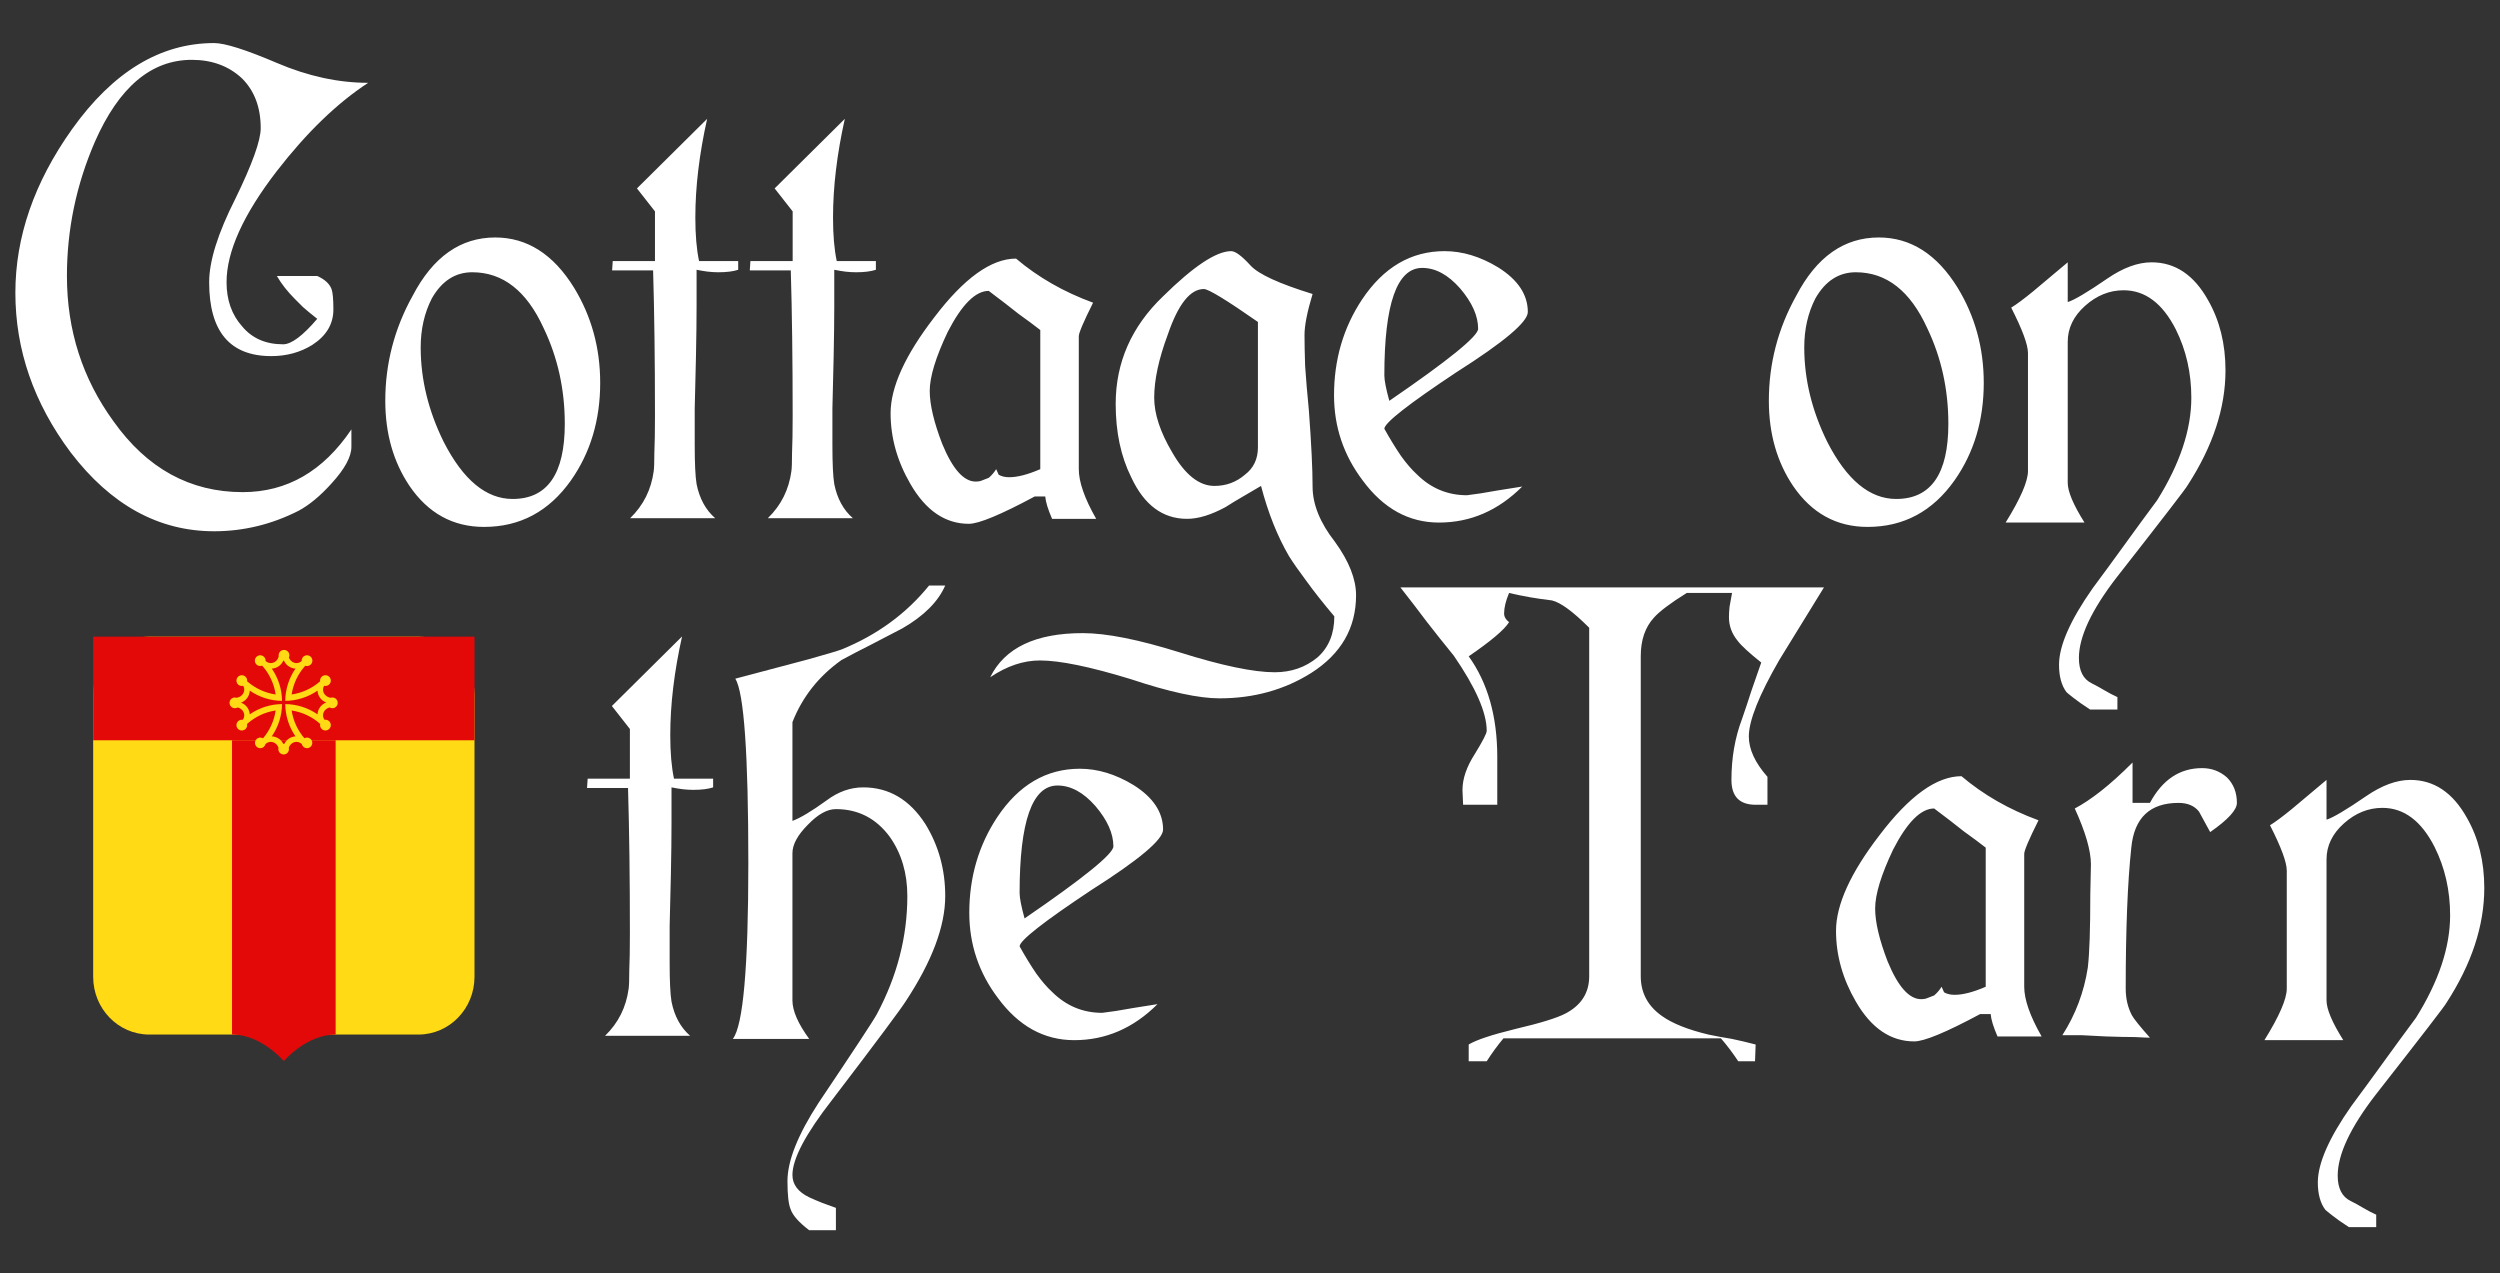<svg width="483" height="246" viewBox="0 0 483 246" fill="none" xmlns="http://www.w3.org/2000/svg">
<rect x="0" y="0" width="483" height="246" fill="#333333" stroke="none"/>
<path d="M71.13 16C65.37 16 59.49 14.72 53.49 12.16C47.49 9.6 43.45 8.32 41.37 8.32C30.97 8.32 21.81 13.88 13.89 25C6.61 35.24 2.97 45.76 2.97 56.56C2.97 67.6 6.53 77.88 13.65 87.4C21.41 97.56 30.65 102.64 41.37 102.64C47.05 102.64 52.49 101.32 57.69 98.68C59.77 97.56 61.89 95.8 64.05 93.4C66.61 90.6 67.89 88.24 67.89 86.32V82.96C62.45 91.04 55.45 95.08 46.89 95.08C36.73 95.08 28.41 90.52 21.93 81.4C15.93 73.16 12.93 63.8 12.93 53.32C12.93 44.36 14.73 35.72 18.33 27.4C22.97 16.84 29.21 11.56 37.05 11.56C40.97 11.56 44.21 12.76 46.77 15.16C49.17 17.56 50.37 20.76 50.37 24.76C50.37 27.16 48.73 31.72 45.45 38.44C42.09 45.08 40.41 50.44 40.41 54.52C40.41 64.04 44.41 68.8 52.41 68.8C55.37 68.8 58.01 68.08 60.33 66.64C63.05 64.88 64.41 62.6 64.41 59.8C64.41 57.8 64.29 56.48 64.05 55.84C63.65 54.8 62.73 53.96 61.29 53.32H53.49C54.37 54.84 55.53 56.32 56.97 57.76C57.37 58.16 57.89 58.68 58.53 59.32C59.25 59.96 60.17 60.72 61.29 61.6C58.49 64.88 56.29 66.52 54.69 66.52C51.33 66.52 48.69 65.36 46.77 63.04C44.77 60.8 43.77 57.96 43.77 54.52C43.77 48.6 47.01 41.44 53.49 33.04C59.25 25.6 65.13 19.92 71.13 16ZM115.957 73.96C115.957 67.24 114.277 61.12 110.917 55.6C106.917 49.12 101.837 45.88 95.677 45.88C88.957 45.88 83.637 49.64 79.717 57.16C76.197 63.48 74.437 70.24 74.437 77.44C74.437 83.76 75.997 89.24 79.117 93.88C82.717 99.16 87.517 101.8 93.517 101.8C100.477 101.8 106.077 98.8 110.317 92.8C114.077 87.44 115.957 81.16 115.957 73.96ZM109.117 81.88C109.117 91.56 105.757 96.4 99.037 96.4C93.917 96.4 89.477 92.72 85.717 85.36C82.757 79.36 81.277 73.28 81.277 67.12C81.277 63.6 81.997 60.44 83.437 57.64C85.357 54.28 87.957 52.6 91.237 52.6C97.157 52.6 101.757 56.2 105.037 63.4C107.757 69.08 109.117 75.24 109.117 81.88ZM142.62 52.12V50.44H135.06C134.58 48.2 134.34 45.4 134.34 42.04C134.34 36.12 135.1 29.76 136.62 22.96L123.06 36.4L126.54 40.84V50.44H118.38L118.26 52.24H126.18C126.42 60.32 126.54 69.68 126.54 80.32C126.54 83.36 126.5 85.76 126.42 87.52C126.42 89.28 126.38 90.44 126.3 91C125.82 94.6 124.3 97.64 121.74 100.12H138.18C136.34 98.52 135.14 96.32 134.58 93.52C134.34 92.08 134.22 89.56 134.22 85.96C134.22 84.04 134.22 81.68 134.22 78.88C134.3 76.08 134.38 72.76 134.46 68.92C134.54 65.08 134.58 61.8 134.58 59.08C134.58 56.28 134.58 53.96 134.58 52.12C135.38 52.28 136.1 52.4 136.74 52.48C137.46 52.56 138.14 52.6 138.78 52.6C140.38 52.6 141.66 52.44 142.62 52.12ZM169.221 52.12V50.44H161.661C161.181 48.2 160.941 45.4 160.941 42.04C160.941 36.12 161.701 29.76 163.221 22.96L149.661 36.4L153.141 40.84V50.44H144.981L144.861 52.24H152.781C153.021 60.32 153.141 69.68 153.141 80.32C153.141 83.36 153.101 85.76 153.021 87.52C153.021 89.28 152.981 90.44 152.901 91C152.421 94.6 150.901 97.64 148.341 100.12H164.781C162.941 98.52 161.741 96.32 161.181 93.52C160.941 92.08 160.821 89.56 160.821 85.96C160.821 84.04 160.821 81.68 160.821 78.88C160.901 76.08 160.981 72.76 161.061 68.92C161.141 65.08 161.181 61.8 161.181 59.08C161.181 56.28 161.181 53.96 161.181 52.12C161.981 52.28 162.701 52.4 163.341 52.48C164.061 52.56 164.741 52.6 165.381 52.6C166.981 52.6 168.261 52.44 169.221 52.12ZM211.783 100.24C209.543 96.32 208.423 93.12 208.423 90.64V64.96C208.423 64.32 209.343 62.16 211.183 58.48C205.503 56.4 200.543 53.56 196.303 49.96C191.503 49.96 186.223 53.76 180.463 61.36C174.863 68.64 172.063 74.8 172.063 79.84C172.063 84.56 173.343 89.12 175.903 93.52C178.863 98.64 182.623 101.2 187.183 101.2C189.103 101.2 193.343 99.44 199.903 95.92H203.263L202.303 95.44L201.943 95.92C202.023 96.96 202.463 98.4 203.263 100.24H211.783ZM200.983 90.64C198.583 91.68 196.583 92.2 194.983 92.2C194.183 92.2 193.503 92.04 192.943 91.72L192.463 90.64C192.063 91.28 191.583 91.84 191.023 92.32L189.463 92.92C189.223 93 188.903 93.04 188.503 93.04C186.183 93.04 184.023 90.6 182.023 85.72C180.423 81.56 179.623 78.16 179.623 75.52C179.623 72.8 180.783 69 183.103 64.12C185.823 58.84 188.463 56.2 191.023 56.2C193.263 57.88 195.183 59.36 196.783 60.64C198.463 61.84 199.863 62.88 200.983 63.76V90.64ZM261.991 115C261.991 111.88 260.631 108.44 257.911 104.68C255.031 101 253.591 97.44 253.591 94C253.591 90.64 253.351 85.72 252.871 79.24C252.551 75.96 252.311 73.12 252.151 70.72C252.071 68.32 252.031 66.32 252.031 64.72C252.031 62.88 252.551 60.24 253.591 56.8C247.111 54.8 243.111 52.96 241.591 51.28C239.911 49.44 238.671 48.52 237.871 48.52C234.991 48.52 230.591 51.44 224.671 57.28C218.591 63.12 215.551 70.04 215.551 78.04C215.551 83.48 216.551 88.2 218.551 92.2C221.031 97.56 224.631 100.24 229.351 100.24C231.511 100.24 233.991 99.48 236.791 97.96C237.911 97.24 239.031 96.56 240.151 95.92C241.351 95.2 242.511 94.52 243.631 93.88C244.991 99.08 246.791 103.6 249.031 107.44C249.831 108.72 250.951 110.32 252.391 112.24C253.831 114.24 255.631 116.52 257.791 119.08C257.791 122.44 256.711 125.08 254.551 127C252.231 128.92 249.471 129.88 246.271 129.88C242.191 129.88 236.071 128.6 227.911 126.04C219.991 123.56 213.751 122.32 209.191 122.32C200.071 122.32 194.111 125.16 191.311 130.84C194.511 128.68 197.711 127.6 200.911 127.6C204.751 127.6 210.591 128.8 218.431 131.2C225.871 133.68 231.591 134.92 235.591 134.92C242.231 134.92 248.151 133.28 253.351 130C259.111 126.32 261.991 121.32 261.991 115ZM243.031 86.44C243.031 88.68 242.191 90.44 240.511 91.72C238.831 93.16 236.871 93.88 234.631 93.88C231.671 93.88 228.951 91.72 226.471 87.4C224.151 83.48 222.991 79.96 222.991 76.84C222.991 73.4 223.871 69.32 225.631 64.6C227.631 58.76 229.951 55.84 232.591 55.84C233.471 55.84 236.951 57.96 243.031 62.2V86.44ZM295.175 60.28C295.175 56.92 293.255 54.04 289.415 51.64C285.975 49.56 282.535 48.52 279.095 48.52C272.615 48.52 267.295 51.64 263.135 57.88C259.535 63.32 257.735 69.48 257.735 76.36C257.735 82.44 259.575 87.92 263.255 92.8C267.255 98.24 272.175 100.96 278.015 100.96C284.095 100.96 289.455 98.64 294.095 94C290.495 94.56 287.815 95 286.055 95.32C284.375 95.56 283.495 95.68 283.415 95.68C279.655 95.68 276.415 94.32 273.695 91.6C272.735 90.72 271.735 89.56 270.695 88.12C269.655 86.6 268.575 84.84 267.455 82.84C267.455 81.72 272.095 78.08 281.375 71.92C290.575 66.08 295.175 62.2 295.175 60.28ZM285.575 63.52C285.575 64.96 279.855 69.6 268.415 77.44C267.775 75.12 267.455 73.48 267.455 72.52C267.455 58.68 269.895 51.76 274.775 51.76C277.335 51.76 279.775 53.08 282.095 55.72C284.415 58.44 285.575 61.04 285.575 63.52ZM383.262 73.96C383.262 67.24 381.582 61.12 378.222 55.6C374.222 49.12 369.142 45.88 362.982 45.88C356.262 45.88 350.942 49.64 347.022 57.16C343.502 63.48 341.742 70.24 341.742 77.44C341.742 83.76 343.302 89.24 346.422 93.88C350.022 99.16 354.822 101.8 360.822 101.8C367.782 101.8 373.382 98.8 377.622 92.8C381.382 87.44 383.262 81.16 383.262 73.96ZM376.422 81.88C376.422 91.56 373.062 96.4 366.342 96.4C361.222 96.4 356.782 92.72 353.022 85.36C350.062 79.36 348.582 73.28 348.582 67.12C348.582 63.6 349.302 60.44 350.742 57.64C352.662 54.28 355.262 52.6 358.542 52.6C364.462 52.6 369.062 56.2 372.342 63.4C375.062 69.08 376.422 75.24 376.422 81.88ZM429.964 71.56C429.964 66.44 428.844 61.92 426.604 58C423.884 53.12 420.244 50.68 415.684 50.68C413.044 50.68 410.204 51.72 407.164 53.8C403.324 56.44 400.764 57.96 399.484 58.36V50.68C396.844 52.92 394.604 54.8 392.764 56.32C391.004 57.76 389.604 58.8 388.564 59.44C390.724 63.68 391.804 66.6 391.804 68.2V91C391.804 93 390.364 96.32 387.484 100.96H402.724C400.564 97.52 399.484 94.96 399.484 93.28V66.04C399.484 63.4 400.604 61.08 402.844 59.08C405.084 57.08 407.564 56.08 410.284 56.08C414.444 56.08 417.804 58.6 420.364 63.64C422.364 67.64 423.364 72.04 423.364 76.84C423.364 83 421.164 89.6 416.764 96.64C414.684 99.44 412.604 102.28 410.524 105.16C408.444 108.04 406.364 110.88 404.284 113.68C399.964 119.84 397.804 124.76 397.804 128.44C397.804 130.68 398.284 132.44 399.244 133.72C399.404 133.88 399.844 134.24 400.564 134.8C401.364 135.44 402.444 136.2 403.804 137.08H409.084V134.68C408.204 134.28 407.364 133.84 406.564 133.36C405.764 132.88 404.964 132.44 404.164 132.04C402.484 131.24 401.644 129.6 401.644 127.12C401.644 123.04 404.084 117.84 408.964 111.52C417.924 100.08 422.484 94.16 422.644 93.76C427.524 86.24 429.964 78.84 429.964 71.56Z" fill="white"/>
<path d="M137.776 152.12V150.44H130.216C129.736 148.2 129.496 145.4 129.496 142.04C129.496 136.12 130.256 129.76 131.776 122.96L118.216 136.4L121.696 140.84V150.44H113.536L113.416 152.24H121.336C121.576 160.32 121.696 169.68 121.696 180.32C121.696 183.36 121.656 185.76 121.576 187.52C121.576 189.28 121.536 190.44 121.456 191C120.976 194.6 119.456 197.64 116.896 200.12H133.336C131.496 198.52 130.296 196.32 129.736 193.52C129.496 192.08 129.376 189.56 129.376 185.96C129.376 184.04 129.376 181.68 129.376 178.88C129.456 176.08 129.536 172.76 129.616 168.92C129.696 165.08 129.736 161.8 129.736 159.08C129.736 156.28 129.736 153.96 129.736 152.12C130.536 152.28 131.256 152.4 131.896 152.48C132.616 152.56 133.296 152.6 133.936 152.6C135.536 152.6 136.816 152.44 137.776 152.12ZM182.618 173.12C182.618 168 181.338 163.36 178.778 159.2C175.738 154.48 171.738 152.12 166.778 152.12C164.298 152.12 161.938 152.96 159.698 154.64C156.818 156.72 154.618 158.04 153.098 158.6V139.52C155.018 134.64 158.178 130.64 162.578 127.52C164.498 126.48 166.418 125.48 168.338 124.52C170.338 123.48 172.338 122.44 174.338 121.4C178.498 119 181.258 116.24 182.618 113.12H179.498C175.098 118.56 169.458 122.68 162.578 125.48C161.698 125.8 159.538 126.44 156.098 127.4C152.738 128.28 148.058 129.52 142.058 131.12C143.738 133.76 144.578 145.64 144.578 166.76C144.578 186.84 143.578 198.16 141.578 200.72H156.338C154.178 197.76 153.098 195.28 153.098 193.28V164.84C153.098 163.16 154.098 161.32 156.098 159.32C158.018 157.32 159.818 156.32 161.498 156.32C165.818 156.32 169.298 158.12 171.938 161.72C174.178 164.92 175.298 168.72 175.298 173.12C175.298 180.96 173.338 188.56 169.418 195.92C168.778 197.12 165.018 202.84 158.138 213.08C154.138 219.24 152.138 224.28 152.138 228.2C152.138 230.84 152.338 232.64 152.738 233.6C153.138 234.8 154.338 236.16 156.338 237.68H161.498V233.36C160.618 233.04 159.738 232.72 158.858 232.4C158.058 232.08 157.218 231.72 156.338 231.32C154.178 230.28 153.098 228.84 153.098 227C153.098 223.88 155.658 219.04 160.778 212.48C165.178 206.72 168.538 202.28 170.858 199.16C173.178 196.04 174.538 194.16 174.938 193.52C180.058 185.76 182.618 178.96 182.618 173.12ZM224.707 160.28C224.707 156.92 222.787 154.04 218.947 151.64C215.507 149.56 212.067 148.52 208.627 148.52C202.147 148.52 196.827 151.64 192.667 157.88C189.067 163.32 187.267 169.48 187.267 176.36C187.267 182.44 189.107 187.92 192.787 192.8C196.787 198.24 201.707 200.96 207.547 200.96C213.627 200.96 218.987 198.64 223.627 194C220.027 194.56 217.347 195 215.587 195.32C213.907 195.56 213.027 195.68 212.947 195.68C209.187 195.68 205.947 194.32 203.227 191.6C202.267 190.72 201.267 189.56 200.227 188.12C199.187 186.6 198.107 184.84 196.987 182.84C196.987 181.72 201.627 178.08 210.907 171.92C220.107 166.08 224.707 162.2 224.707 160.28ZM215.107 163.52C215.107 164.96 209.387 169.6 197.947 177.44C197.307 175.12 196.987 173.48 196.987 172.52C196.987 158.68 199.427 151.76 204.307 151.76C206.867 151.76 209.307 153.08 211.627 155.72C213.947 158.44 215.107 161.04 215.107 163.52ZM352.393 113.48H270.553C272.313 115.72 274.033 117.96 275.713 120.2C277.393 122.36 279.113 124.52 280.873 126.68C285.113 132.84 287.233 137.68 287.233 141.2C287.233 141.68 286.473 143.16 284.953 145.64C283.353 148.12 282.553 150.44 282.553 152.6V152.72L282.673 155.48H289.273V146.24C289.273 138.4 287.433 131.92 283.753 126.8C288.073 123.84 290.673 121.64 291.553 120.2C290.913 119.72 290.593 119.16 290.593 118.52C290.593 117.4 290.913 116.08 291.553 114.56C294.273 115.2 297.033 115.68 299.833 116C301.513 116.4 303.913 118.16 307.033 121.28V188.6C307.033 191.8 305.513 194.2 302.473 195.8C300.793 196.68 297.553 197.68 292.753 198.8C288.193 199.92 285.193 200.92 283.753 201.8V205.04H287.233C288.193 203.52 289.273 202.04 290.473 200.6H332.473C333.593 201.88 334.713 203.36 335.833 205.04H339.073L339.193 201.8C337.673 201.4 336.153 201.04 334.633 200.72C333.113 200.48 331.593 200.2 330.073 199.88C326.073 198.92 323.073 197.72 321.073 196.28C318.353 194.36 316.993 191.8 316.993 188.6V126.8C316.993 123.68 317.833 121.2 319.513 119.36C320.553 118.16 322.673 116.56 325.873 114.56H334.633C334.473 115.52 334.313 116.4 334.153 117.2C334.073 117.92 334.033 118.6 334.033 119.24C334.033 120.92 334.593 122.44 335.713 123.8C336.353 124.68 337.873 126.08 340.273 128C339.633 129.84 338.993 131.68 338.353 133.52C337.793 135.28 337.193 137.08 336.553 138.92C335.193 142.52 334.513 146.44 334.513 150.68C334.513 153.88 336.073 155.48 339.193 155.48H341.473V150.08C339.073 147.36 337.873 144.76 337.873 142.28C337.873 139.24 339.833 134.32 343.753 127.52C344.553 126.24 347.433 121.56 352.393 113.48ZM394.439 200.24C392.199 196.32 391.079 193.12 391.079 190.64V164.96C391.079 164.32 391.999 162.16 393.839 158.48C388.159 156.4 383.199 153.56 378.959 149.96C374.159 149.96 368.879 153.76 363.119 161.36C357.519 168.64 354.719 174.8 354.719 179.84C354.719 184.56 355.999 189.12 358.559 193.52C361.519 198.64 365.279 201.2 369.839 201.2C371.759 201.2 375.999 199.44 382.559 195.92H385.919L384.959 195.44L384.599 195.92C384.679 196.96 385.119 198.4 385.919 200.24H394.439ZM383.639 190.64C381.239 191.68 379.239 192.2 377.639 192.2C376.839 192.2 376.159 192.04 375.599 191.72L375.119 190.64C374.719 191.28 374.239 191.84 373.679 192.32L372.119 192.92C371.879 193 371.559 193.04 371.159 193.04C368.839 193.04 366.679 190.6 364.679 185.72C363.079 181.56 362.279 178.16 362.279 175.52C362.279 172.8 363.439 169 365.759 164.12C368.479 158.84 371.119 156.2 373.679 156.2C375.919 157.88 377.839 159.36 379.439 160.64C381.119 161.84 382.519 162.88 383.639 163.76V190.64ZM432.167 155.12C432.167 153.12 431.527 151.48 430.247 150.2C428.887 149 427.287 148.4 425.447 148.4C421.127 148.4 417.767 150.64 415.367 155.12H412.007V147.32C409.767 149.56 407.727 151.4 405.887 152.84C404.047 154.28 402.367 155.4 400.847 156.2C402.927 160.76 403.967 164.36 403.967 167L403.847 172.76C403.847 176.12 403.807 179 403.727 181.4C403.647 183.72 403.527 185.56 403.367 186.92C402.647 191.64 401.007 196 398.447 200C399.567 200 400.807 200 402.167 200C403.527 200.08 405.087 200.16 406.847 200.24C409.167 200.32 411.047 200.36 412.487 200.36C413.927 200.44 414.887 200.48 415.367 200.48C413.447 198.32 412.287 196.88 411.887 196.16C411.087 194.64 410.687 192.92 410.687 191C410.687 179.56 411.047 170.48 411.767 163.76C412.327 158 415.367 155.12 420.887 155.12C422.647 155.12 423.967 155.68 424.847 156.8L427.007 160.76C430.447 158.36 432.167 156.48 432.167 155.12ZM479.964 171.56C479.964 166.44 478.844 161.92 476.604 158C473.884 153.12 470.244 150.68 465.684 150.68C463.044 150.68 460.204 151.72 457.164 153.8C453.324 156.44 450.764 157.96 449.484 158.36V150.68C446.844 152.92 444.604 154.8 442.764 156.32C441.004 157.76 439.604 158.8 438.564 159.44C440.724 163.68 441.804 166.6 441.804 168.2V191C441.804 193 440.364 196.32 437.484 200.96H452.724C450.564 197.52 449.484 194.96 449.484 193.28V166.04C449.484 163.4 450.604 161.08 452.844 159.08C455.084 157.08 457.564 156.08 460.284 156.08C464.444 156.08 467.804 158.6 470.364 163.64C472.364 167.64 473.364 172.04 473.364 176.84C473.364 183 471.164 189.6 466.764 196.64C464.684 199.44 462.604 202.28 460.524 205.16C458.444 208.04 456.364 210.88 454.284 213.68C449.964 219.84 447.804 224.76 447.804 228.44C447.804 230.68 448.284 232.44 449.244 233.72C449.404 233.88 449.844 234.24 450.564 234.8C451.364 235.44 452.444 236.2 453.804 237.08H459.084V234.68C458.204 234.28 457.364 233.84 456.564 233.36C455.764 232.88 454.964 232.44 454.164 232.04C452.484 231.24 451.644 229.6 451.644 227.12C451.644 223.04 454.084 217.84 458.964 211.52C467.924 200.08 472.484 194.16 472.644 193.76C477.524 186.24 479.964 178.84 479.964 171.56Z" fill="white"/>
<path d="M80.838 123H28.834C22.851 123 18 127.993 18 134.152V188.723C18 194.882 22.851 199.875 28.834 199.875H80.838C86.821 199.875 91.672 194.882 91.672 188.723V134.152C91.672 127.993 86.821 123 80.838 123Z" fill="#FFDA15"/>
<path d="M64.846 143.02H44.826V199.875C50.511 199.875 54.836 205 54.836 205C54.836 205 59.16 199.875 64.846 199.875V143.02Z" fill="#E30908"/>
<path d="M91.672 123H18V143.02H91.672V123Z" fill="#E30908"/>
<path fill-rule="evenodd" clip-rule="evenodd" d="M55.814 127.032C55.874 126.9 55.908 126.754 55.908 126.6C55.908 126.027 55.443 125.562 54.87 125.562C54.297 125.562 53.832 126.027 53.832 126.6C53.832 126.672 53.84 126.741 53.853 126.809C53.788 127.077 53.665 127.325 53.495 127.532C53.281 127.792 53.002 127.974 52.693 128.057C52.385 128.139 52.061 128.118 51.763 127.995C51.598 127.926 51.445 127.828 51.31 127.706C51.312 127.683 51.312 127.661 51.312 127.638C51.312 127.065 50.848 126.6 50.275 126.6C49.702 126.6 49.237 127.065 49.237 127.638C49.237 128.211 49.702 128.675 50.275 128.675C50.408 128.675 50.535 128.65 50.651 128.605C52.042 130.161 52.951 132.096 53.255 134.175C51.203 133.875 49.292 132.986 47.746 131.626C47.752 131.582 47.755 131.537 47.755 131.492C47.755 130.919 47.29 130.454 46.717 130.454C46.144 130.454 45.68 130.919 45.68 131.492C45.68 132.065 46.144 132.529 46.717 132.529C46.808 132.529 46.897 132.518 46.981 132.496C47.016 132.556 47.048 132.619 47.074 132.684C47.197 132.981 47.219 133.305 47.136 133.614C47.054 133.922 46.871 134.201 46.611 134.415C46.361 134.621 46.051 134.757 45.717 134.808C45.612 134.772 45.5 134.753 45.383 134.753C44.81 134.753 44.346 135.217 44.346 135.79C44.346 136.363 44.81 136.828 45.383 136.828C45.583 136.828 45.769 136.772 45.927 136.674C46.18 136.742 46.415 136.861 46.611 137.023C46.871 137.237 47.054 137.516 47.136 137.825C47.219 138.133 47.197 138.457 47.074 138.754C47.029 138.865 46.97 138.97 46.899 139.067C46.84 139.057 46.779 139.051 46.717 139.051C46.144 139.051 45.68 139.516 45.68 140.089C45.68 140.662 46.144 141.127 46.717 141.127C47.29 141.127 47.755 140.662 47.755 140.089C47.755 140.013 47.747 139.939 47.731 139.868C49.274 138.485 51.193 137.576 53.255 137.263C52.963 139.259 52.113 141.123 50.815 142.646C50.661 142.554 50.481 142.501 50.288 142.501C49.723 142.501 49.264 142.959 49.264 143.525C49.264 144.091 49.723 144.55 50.288 144.55C50.776 144.55 51.183 144.21 51.287 143.754C51.428 143.621 51.589 143.516 51.763 143.443C52.061 143.32 52.385 143.299 52.693 143.381C53.002 143.464 53.281 143.647 53.495 143.906C53.632 144.072 53.737 144.265 53.808 144.474C53.786 144.557 53.774 144.644 53.774 144.735C53.774 145.301 54.233 145.759 54.799 145.759C55.364 145.759 55.823 145.301 55.823 144.735C55.823 144.644 55.812 144.557 55.79 144.473C55.86 144.265 55.966 144.072 56.103 143.906C56.317 143.647 56.596 143.464 56.904 143.381C57.213 143.299 57.537 143.32 57.834 143.443C58.009 143.516 58.17 143.621 58.31 143.754C58.414 144.21 58.822 144.55 59.309 144.55C59.875 144.55 60.334 144.091 60.334 143.525C60.334 142.959 59.875 142.501 59.309 142.501C59.128 142.501 58.958 142.548 58.81 142.63C57.505 141.115 56.645 139.256 56.343 137.263C58.403 137.576 60.319 138.483 61.861 139.864C61.845 139.936 61.837 140.012 61.837 140.089C61.837 140.662 62.301 141.127 62.874 141.127C63.447 141.127 63.912 140.662 63.912 140.089C63.912 139.516 63.447 139.051 62.874 139.051C62.814 139.051 62.755 139.057 62.697 139.066C62.627 138.969 62.569 138.865 62.523 138.754C62.4 138.457 62.379 138.133 62.461 137.825C62.544 137.516 62.726 137.237 62.986 137.023C63.182 136.862 63.415 136.743 63.667 136.675C63.824 136.772 64.01 136.828 64.209 136.828C64.782 136.828 65.246 136.363 65.246 135.79C65.246 135.217 64.782 134.753 64.209 134.753C64.092 134.753 63.981 134.772 63.876 134.807C63.544 134.756 63.235 134.62 62.986 134.415C62.726 134.201 62.544 133.922 62.461 133.614C62.379 133.305 62.4 132.981 62.523 132.684C62.55 132.619 62.581 132.557 62.616 132.497C62.699 132.518 62.785 132.529 62.874 132.529C63.447 132.529 63.912 132.065 63.912 131.492C63.912 130.919 63.447 130.454 62.874 130.454C62.301 130.454 61.837 130.919 61.837 131.492C61.837 131.539 61.84 131.585 61.846 131.631C60.302 132.988 58.392 133.875 56.343 134.175C56.658 132.098 57.578 130.167 58.977 128.619C59.084 128.655 59.198 128.675 59.317 128.675C59.89 128.675 60.355 128.211 60.355 127.638C60.355 127.065 59.89 126.6 59.317 126.6C58.744 126.6 58.279 127.065 58.279 127.638C58.279 127.662 58.28 127.687 58.282 127.711C58.148 127.831 57.997 127.927 57.834 127.995C57.537 128.118 57.213 128.139 56.904 128.057C56.596 127.974 56.317 127.792 56.103 127.532C55.981 127.384 55.883 127.215 55.814 127.032ZM54.74 127.63C54.78 127.635 54.82 127.637 54.861 127.638C55.042 128.048 55.327 128.405 55.688 128.673C56.095 128.974 56.581 129.149 57.087 129.176C55.821 131.01 55.132 133.18 55.109 135.409C57.337 135.386 59.508 134.697 61.342 133.431C61.368 133.937 61.543 134.424 61.844 134.831C62.145 135.238 62.56 135.548 63.036 135.721C62.561 135.894 62.147 136.203 61.845 136.61C61.544 137.016 61.369 137.502 61.342 138.007C59.508 136.741 57.337 136.052 55.109 136.029C55.132 138.258 55.821 140.428 57.087 142.262C56.587 142.295 56.107 142.472 55.706 142.773C55.374 143.022 55.108 143.347 54.929 143.719C54.886 143.713 54.843 143.71 54.799 143.71C54.774 143.71 54.75 143.711 54.726 143.713C54.542 143.335 54.268 143.006 53.927 142.757C53.514 142.455 53.021 142.283 52.511 142.262C53.777 140.428 54.465 138.258 54.488 136.029C52.26 136.052 50.09 136.741 48.256 138.007C48.223 137.507 48.045 137.028 47.744 136.627C47.443 136.227 47.032 135.923 46.562 135.751C47.042 135.576 47.46 135.262 47.761 134.849C48.063 134.435 48.235 133.942 48.256 133.431C50.09 134.697 52.26 135.386 54.488 135.409C54.465 133.18 53.777 131.01 52.511 129.176C53.016 129.149 53.502 128.974 53.909 128.673C54.273 128.403 54.559 128.043 54.74 127.63Z" fill="#FFDA15"/>
</svg>
